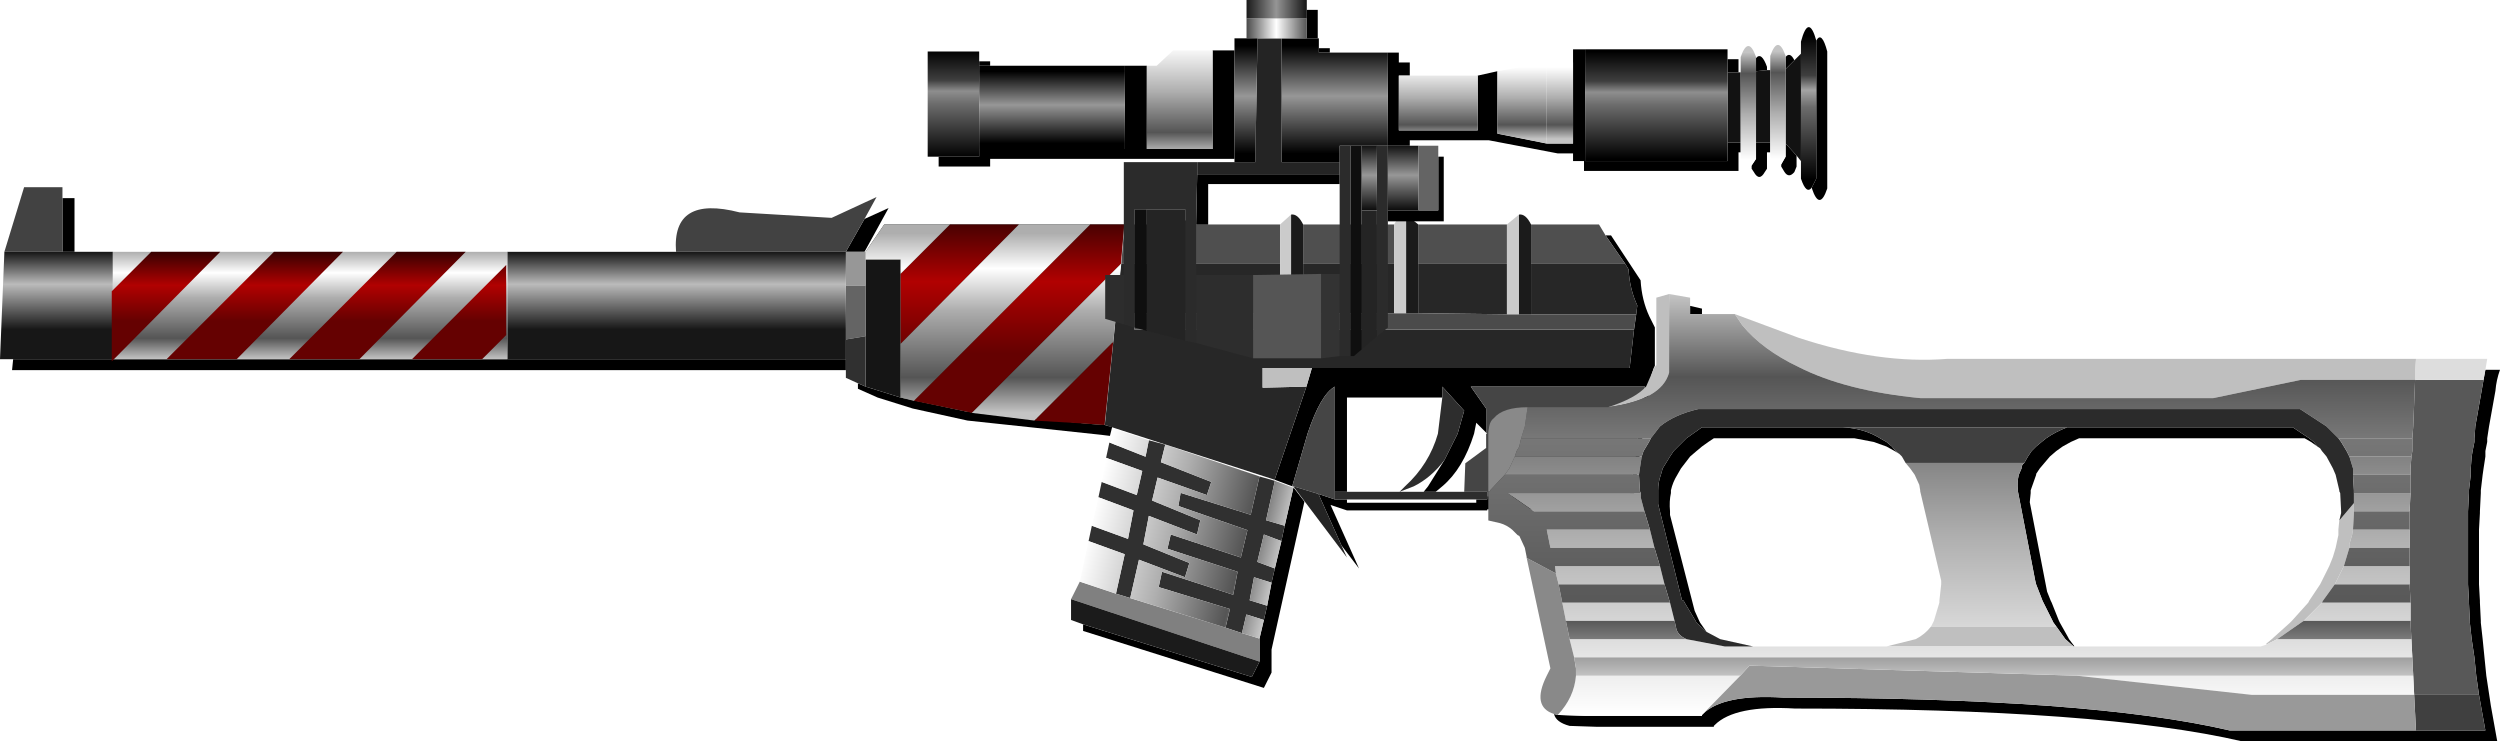 <?xml version="1.0" encoding="UTF-8" standalone="no"?>
<svg xmlns:xlink="http://www.w3.org/1999/xlink" height="40.6px" width="136.9px" xmlns="http://www.w3.org/2000/svg">
  <g transform="matrix(1.0, 0.0, 0.0, 1.0, 3.0, -7.0)">
    <use height="11.85" transform="matrix(1.2, 0.0, 0.0, 1.2, 55.65, 30.45)" width="10.65" xlink:href="#shape0"/>
    <use height="16.15" transform="matrix(1.2, 0.0, 0.0, 1.2, 57.5, 18.75)" width="25.1" xlink:href="#shape1"/>
    <use height="11.35" transform="matrix(1.2, 0.0, 0.0, 1.2, -3.0, 17.25)" width="51.3" xlink:href="#shape2"/>
    <use height="16.35" transform="matrix(1.2, 0.0, 0.0, 1.2, 47.8, 7.0)" width="41.05" xlink:href="#shape3"/>
    <use height="24.5" transform="matrix(1.0, 0.0, 0.0, 1.0, 78.5, 23.1)" width="55.4" xlink:href="#shape4"/>
  </g>
  <defs>
    <g id="shape0" transform="matrix(1.0, 0.0, 0.0, 1.0, 0.0, 0.0)">
      <path d="M10.15 2.7 L10.65 3.35 9.15 10.1 9.15 11.15 8.8 11.85 0.55 9.25 0.55 8.95 8.25 11.35 8.6 10.65 8.6 9.6 8.8 8.75 8.95 8.1 9.15 7.05 9.3 6.4 9.6 5.15 9.75 4.45 10.15 2.7" fill="#000000" fill-rule="evenodd" stroke="none"/>
      <path d="M0.8 5.15 L0.95 4.45 2.6 5.05 2.85 3.75 1.25 3.15 1.4 2.45 3.0 3.05 3.25 1.95 1.6 1.35 1.75 0.65 3.4 1.3 3.55 0.55 4.3 0.75 4.1 1.55 6.4 2.45 6.2 3.05 3.95 2.25 3.7 3.3 5.9 4.2 5.75 4.85 3.55 4.0 3.3 5.3 5.4 6.15 5.2 6.8 3.1 6.0 2.7 7.75 2.05 7.55 2.45 5.75 0.8 5.15 M8.6 2.2 L9.3 2.4 8.9 4.2 9.75 4.45 9.6 5.15 8.8 4.85 8.5 6.1 9.3 6.4 9.15 7.05 8.35 6.8 8.15 7.85 8.95 8.1 8.8 8.75 8.0 8.5 7.8 9.35 7.05 9.1 7.25 8.25 4.0 7.25 4.15 6.55 7.4 7.6 7.6 6.55 4.4 5.5 4.55 4.85 7.75 5.9 8.05 4.65 4.9 3.55 5.0 2.95 8.2 3.95 8.6 2.2" fill="#303030" fill-rule="evenodd" stroke="none"/>
      <path d="M0.0 7.8 L0.4 7.0 2.05 7.55 2.7 7.75 7.05 9.1 7.8 9.35 8.6 9.6 8.6 10.65 0.0 7.8" fill="#808080" fill-rule="evenodd" stroke="none"/>
      <path d="M0.55 8.95 L0.0 8.75 0.0 7.8 8.6 10.65 8.25 11.35 0.55 8.95" fill="#1b1b1b" fill-rule="evenodd" stroke="none"/>
      <path d="M0.4 7.0 L0.8 5.15 2.45 5.75 2.05 7.55 0.4 7.0 M0.95 4.45 L1.25 3.15 2.85 3.75 2.6 5.05 0.95 4.45 M1.4 2.45 L1.6 1.35 3.25 1.95 3.0 3.05 1.4 2.45 M1.75 0.65 L1.9 0.0 3.55 0.55 3.4 1.3 1.75 0.65 M4.3 0.75 L8.6 2.2 8.2 3.95 5.0 2.95 4.9 3.55 8.05 4.65 7.75 5.9 4.55 4.85 4.4 5.5 7.6 6.55 7.4 7.6 4.15 6.55 4.0 7.25 7.25 8.25 7.05 9.1 2.7 7.75 3.1 6.0 5.2 6.8 5.4 6.15 3.3 5.3 3.55 4.0 5.75 4.85 5.9 4.2 3.7 3.3 3.95 2.25 6.2 3.05 6.4 2.45 4.1 1.55 4.3 0.75 M9.3 2.4 L10.1 2.7 10.15 2.7 9.75 4.45 8.9 4.2 9.3 2.4 M9.6 5.15 L9.3 6.4 8.5 6.1 8.8 4.85 9.6 5.15 M9.15 7.05 L8.95 8.1 8.15 7.85 8.35 6.8 9.15 7.05 M8.8 8.75 L8.6 9.6 7.8 9.35 8.0 8.5 8.8 8.75" fill="url(#gradient0)" fill-rule="evenodd" stroke="none"/>
    </g>
    <linearGradient gradientTransform="matrix(-0.005, -0.002, 0.001, -0.004, 5.25, 4.8)" gradientUnits="userSpaceOnUse" id="gradient0" spreadMethod="pad" x1="-819.2" x2="819.2">
      <stop offset="0.0" stop-color="#c4c4c4"/>
      <stop offset="0.196" stop-color="#555555"/>
      <stop offset="0.573" stop-color="#aeaeae"/>
      <stop offset="1.0" stop-color="#ffffff"/>
    </linearGradient>
    <g id="shape1" transform="matrix(1.0, 0.0, 0.0, 1.0, 0.0, 0.0)">
      <path d="M24.25 4.55 L24.3 4.15 Q23.95 3.4 23.9 2.5 L23.75 2.25 22.85 0.95 23.1 0.95 24.45 3.0 Q24.5 3.9 24.85 4.65 L25.1 5.15 25.1 6.9 25.05 7.0 24.95 7.3 24.05 13.45 17.45 13.45 17.45 13.5 11.05 13.5 10.3 13.25 11.6 16.15 10.8 15.1 9.75 12.75 10.5 13.0 11.05 13.0 11.05 13.15 16.95 13.15 16.95 13.0 17.45 13.0 17.45 12.85 23.95 12.85 24.65 7.85 16.7 7.85 17.4 8.85 17.4 9.95 16.95 9.5 16.85 10.0 Q16.35 11.6 15.4 12.4 L15.1 12.65 14.55 12.65 14.75 12.4 15.5 11.2 16.1 10.0 16.4 8.95 15.4 7.85 15.4 8.35 11.05 8.35 11.05 12.65 10.5 12.65 10.5 7.85 Q9.85 8.2 9.25 10.0 L8.55 12.4 7.75 12.1 9.2 7.85 9.45 7.0 23.95 7.0 24.15 5.25 24.25 4.55 M17.45 10.0 L17.45 9.95 17.45 10.0" fill="#000000" fill-rule="evenodd" stroke="none"/>
      <path d="M22.85 0.95 L23.75 2.25 19.45 2.25 19.45 0.45 22.55 0.45 22.85 0.95 M18.35 0.45 L18.35 2.25 14.3 2.25 14.3 0.45 18.35 0.45 M13.2 0.45 L13.2 2.25 9.05 2.25 9.05 0.45 13.2 0.45 M8.0 0.45 L8.0 2.25 3.9 2.25 3.9 0.45 8.0 0.45 M2.85 0.45 L2.85 2.25 0.75 2.25 0.9 0.45 2.85 0.45" fill="#4f4f4f" fill-rule="evenodd" stroke="none"/>
      <path d="M23.75 2.25 L23.9 2.5 Q23.95 3.4 24.3 4.15 L24.25 4.55 19.45 4.55 19.45 2.25 23.75 2.25 M24.15 5.25 L23.95 7.0 9.45 7.0 7.2 7.0 7.2 7.9 9.2 7.85 7.75 12.1 0.0 9.6 0.75 2.25 2.85 2.25 2.85 4.5 1.35 4.5 1.35 5.25 24.15 5.25 M18.35 4.55 L14.3 4.5 14.3 2.25 18.35 2.25 18.35 4.55 M13.2 4.5 L9.05 4.5 9.05 2.25 13.2 2.25 13.2 4.5 M8.0 4.5 L3.9 4.5 3.9 2.25 8.0 2.25 8.0 4.5" fill="#272727" fill-rule="evenodd" stroke="none"/>
      <path d="M24.25 4.55 L24.15 5.25 1.35 5.25 1.35 4.5 2.85 4.5 3.35 4.5 3.9 4.5 8.0 4.5 8.5 4.5 9.05 4.5 13.2 4.5 13.75 4.5 14.3 4.5 18.35 4.55 18.9 4.55 19.45 4.55 24.25 4.55" fill="#4b4b4b" fill-rule="evenodd" stroke="none"/>
      <path d="M8.55 12.4 L9.25 10.0 Q9.85 8.2 10.5 7.85 L10.5 12.65 10.5 13.0 9.75 12.75 8.6 12.4 8.55 12.4 M17.4 9.95 L17.4 8.85 16.7 7.85 24.65 7.85 23.95 12.85 17.45 12.85 17.45 12.65 16.4 12.65 16.45 11.35 17.4 10.65 17.4 10.0 17.45 10.0 17.4 9.95 M17.45 10.0 L17.45 9.95 17.45 10.0" fill="#454545" fill-rule="evenodd" stroke="none"/>
      <path d="M18.9 4.55 L18.35 4.55 18.35 2.25 18.35 0.45 18.9 0.0 18.9 4.55 M13.75 4.5 L13.2 4.5 13.2 2.25 13.2 0.45 Q13.45 0.0 13.75 0.0 L13.75 4.5 M8.5 4.5 L8.0 4.5 8.0 2.25 8.0 0.45 8.5 0.0 8.5 4.5 M3.35 4.5 L2.85 4.5 2.85 2.25 2.85 0.45 Q3.05 0.0 3.35 0.0 L3.35 4.5" fill="#cbcbcb" fill-rule="evenodd" stroke="none"/>
      <path d="M19.45 2.25 L19.45 4.55 18.9 4.55 18.9 0.0 Q19.2 -0.05 19.45 0.45 L19.45 2.25 M14.3 4.5 L13.75 4.5 13.75 0.0 14.3 0.45 14.3 2.25 14.3 4.5 M9.05 4.5 L8.5 4.5 8.5 0.0 Q8.8 -0.05 9.05 0.45 L9.05 2.25 9.05 4.5 M3.9 4.5 L3.35 4.5 3.35 0.0 3.9 0.45 3.9 2.25 3.9 4.5" fill="#1b1b1b" fill-rule="evenodd" stroke="none"/>
      <path d="M10.5 12.65 L11.05 12.65 13.45 12.65 14.55 12.65 15.1 12.65 16.4 12.65 17.45 12.65 17.45 12.85 17.45 13.0 16.95 13.0 11.05 13.0 10.5 13.0 10.5 12.65 M15.4 8.35 L15.4 7.85 16.4 8.95 16.1 10.0 15.5 11.2 Q14.9 12.0 14.1 12.4 L13.45 12.65 13.7 12.4 Q14.8 11.4 15.2 10.0 L15.4 8.35" fill="#2d2d2d" fill-rule="evenodd" stroke="none"/>
      <path d="M9.45 7.0 L9.2 7.85 7.2 7.9 7.2 7.0 9.45 7.0" fill="#bfbfbf" fill-rule="evenodd" stroke="none"/>
      <path d="M9.75 12.75 L10.8 15.1 11.05 15.65 8.6 12.4 9.75 12.75" fill="#242424" fill-rule="evenodd" stroke="none"/>
    </g>
    <g id="shape2" transform="matrix(1.0, 0.0, 0.0, 1.0, 0.0, 0.0)">
      <path d="M50.4 10.85 L50.75 10.95 50.65 11.35 50.25 11.3 44.15 10.65 41.65 10.1 40.05 9.6 39.15 9.2 39.15 8.95 39.5 9.1 41.1 9.6 44.15 10.25 49.7 10.8 50.4 10.85 M38.6 8.35 L0.55 8.35 0.6 7.85 5.15 7.85 23.15 7.85 38.6 7.85 38.6 8.35 M2.85 0.5 L3.4 0.5 3.4 2.95 2.85 2.95 2.85 0.5 M39.45 1.45 L40.55 0.95 39.45 2.95 38.6 2.95 39.45 1.45" fill="#000000" fill-rule="evenodd" stroke="none"/>
      <path d="M39.5 2.95 L40.35 1.7 51.3 1.7 50.4 10.85 49.7 10.8 44.15 10.25 41.1 9.6 41.1 3.3 39.5 3.3 39.5 2.95" fill="url(#gradient1)" fill-rule="evenodd" stroke="none"/>
      <path d="M41.1 9.6 L39.5 9.1 39.5 6.8 39.5 4.5 39.5 3.3 41.1 3.3 41.1 9.6" fill="#151515" fill-rule="evenodd" stroke="none"/>
      <path d="M0.2 2.95 L1.1 0.0 2.85 0.0 2.85 0.5 2.85 2.95 0.2 2.95 M30.85 2.95 Q30.65 0.35 33.75 1.15 L37.95 1.4 40.0 0.45 39.45 1.45 38.6 2.95 30.85 2.95" fill="#424242" fill-rule="evenodd" stroke="none"/>
      <path d="M39.45 2.95 L39.5 2.95 39.5 3.3 39.5 4.5 38.6 4.5 38.6 2.95 39.45 2.95" fill="#979797" fill-rule="evenodd" stroke="none"/>
      <path d="M38.6 4.5 L39.5 4.5 39.5 6.8 38.6 6.95 38.6 4.5" fill="#646464" fill-rule="evenodd" stroke="none"/>
      <path d="M39.15 8.95 L38.6 8.7 38.6 8.35 38.6 7.85 38.6 6.95 39.5 6.8 39.5 9.1 39.15 8.95" fill="#303030" fill-rule="evenodd" stroke="none"/>
      <path d="M23.15 2.95 L30.85 2.95 38.6 2.95 38.6 4.5 38.6 6.95 38.6 7.85 23.15 7.85 23.15 2.95" fill="url(#gradient2)" fill-rule="evenodd" stroke="none"/>
      <path d="M0.6 7.85 L0.0 7.85 0.2 2.95 2.85 2.95 3.4 2.95 5.15 2.95 5.15 7.85 0.6 7.85" fill="url(#gradient3)" fill-rule="evenodd" stroke="none"/>
      <path d="M5.15 2.95 L23.15 2.95 23.15 7.85 5.15 7.85 5.15 2.95" fill="url(#gradient4)" fill-rule="evenodd" stroke="none"/>
      <path d="M49.75 1.7 L51.3 1.7 51.15 3.5 44.35 10.3 44.15 10.25 41.7 9.75 49.75 1.7 M50.8 7.05 L50.4 10.85 49.7 10.8 47.2 10.65 50.8 7.05 M46.5 1.7 L41.1 7.15 41.1 3.95 43.35 1.7 46.5 1.7" fill="url(#gradient5)" fill-rule="evenodd" stroke="none"/>
      <path d="M10.8 7.85 L11.3 7.35 10.7 7.95 10.8 7.85" fill="url(#gradient6)" fill-rule="evenodd" stroke="none"/>
      <path d="M16.4 7.85 L13.2 7.85 18.1 2.95 21.25 2.95 16.4 7.85 M23.1 3.55 L23.1 6.75 22.0 7.85 18.8 7.85 23.1 3.55 M10.8 7.85 L7.6 7.85 12.5 2.95 15.65 2.95 10.8 7.85 M10.05 2.95 L5.1 7.95 5.1 4.75 6.9 2.95 10.05 2.95" fill="url(#gradient7)" fill-rule="evenodd" stroke="none"/>
      <path d="M49.75 1.7 L41.7 9.75 41.1 9.6 41.1 7.15 46.5 1.7 49.75 1.7 M44.35 10.3 L51.15 3.5 50.8 7.05 47.2 10.65 44.35 10.3 M41.1 3.95 L41.1 3.3 39.5 3.3 39.5 2.95 40.35 1.7 43.35 1.7 41.1 3.95" fill="url(#gradient8)" fill-rule="evenodd" stroke="none"/>
    </g>
    <linearGradient gradientTransform="matrix(0.0, 0.006, -0.007, 0.0, 45.4, 6.25)" gradientUnits="userSpaceOnUse" id="gradient1" spreadMethod="pad" x1="-819.2" x2="819.2">
      <stop offset="0.0" stop-color="#131717"/>
      <stop offset="0.302" stop-color="#53513e"/>
      <stop offset="0.62" stop-color="#323629"/>
    </linearGradient>
    <linearGradient gradientTransform="matrix(0.0, 0.003, -0.009, 0.0, 30.9, 5.4)" gradientUnits="userSpaceOnUse" id="gradient2" spreadMethod="pad" x1="-819.2" x2="819.2">
      <stop offset="0.0" stop-color="#151515"/>
      <stop offset="0.302" stop-color="#bbbbbb"/>
      <stop offset="0.722" stop-color="#171717"/>
    </linearGradient>
    <linearGradient gradientTransform="matrix(0.0, 0.003, -0.003, 0.0, 2.6, 5.4)" gradientUnits="userSpaceOnUse" id="gradient3" spreadMethod="pad" x1="-819.2" x2="819.2">
      <stop offset="0.0" stop-color="#151515"/>
      <stop offset="0.302" stop-color="#bbbbbb"/>
      <stop offset="0.722" stop-color="#171717"/>
    </linearGradient>
    <linearGradient gradientTransform="matrix(0.0, -0.003, 0.011, 0.0, 14.15, 5.4)" gradientUnits="userSpaceOnUse" id="gradient4" spreadMethod="pad" x1="-819.2" x2="819.2">
      <stop offset="0.0" stop-color="#c4c4c4"/>
      <stop offset="0.196" stop-color="#555555"/>
      <stop offset="0.573" stop-color="#aeaeae"/>
      <stop offset="0.804" stop-color="#ffffff"/>
      <stop offset="1.0" stop-color="#aeaeae"/>
    </linearGradient>
    <linearGradient gradientTransform="matrix(0.0, 0.006, -0.007, 0.0, 45.4, 6.25)" gradientUnits="userSpaceOnUse" id="gradient5" spreadMethod="pad" x1="-819.2" x2="819.2">
      <stop offset="0.0" stop-color="#3a0101"/>
      <stop offset="0.302" stop-color="#b10101"/>
      <stop offset="0.635" stop-color="#650101"/>
    </linearGradient>
    <linearGradient gradientTransform="matrix(0.0, 0.006, -0.007, 0.0, 15.0, 7.05)" gradientUnits="userSpaceOnUse" id="gradient6" spreadMethod="pad" x1="-819.2" x2="819.2">
      <stop offset="0.0" stop-color="#3a0101"/>
      <stop offset="0.302" stop-color="#b10101"/>
      <stop offset="0.635" stop-color="#650101"/>
    </linearGradient>
    <linearGradient gradientTransform="matrix(0.0, 0.003, -0.011, 0.0, 14.1, 5.45)" gradientUnits="userSpaceOnUse" id="gradient7" spreadMethod="pad" x1="-819.2" x2="819.2">
      <stop offset="0.0" stop-color="#3a0101"/>
      <stop offset="0.302" stop-color="#b10101"/>
      <stop offset="0.635" stop-color="#650101"/>
    </linearGradient>
    <linearGradient gradientTransform="matrix(0.0, -0.005, 0.007, 0.0, 45.3, 6.2)" gradientUnits="userSpaceOnUse" id="gradient8" spreadMethod="pad" x1="-819.2" x2="819.2">
      <stop offset="0.0" stop-color="#c4c4c4"/>
      <stop offset="0.196" stop-color="#555555"/>
      <stop offset="0.573" stop-color="#aeaeae"/>
      <stop offset="0.804" stop-color="#ffffff"/>
      <stop offset="1.0" stop-color="#aeaeae"/>
    </linearGradient>
    <g id="shape3" transform="matrix(1.0, 0.0, 0.0, 1.0, 0.0, 0.0)">
      <path d="M14.55 0.85 L14.55 0.0 17.3 0.0 17.3 0.45 17.3 0.85 14.55 0.85" fill="url(#gradient9)" fill-rule="evenodd" stroke="none"/>
      <path d="M17.3 0.45 L17.8 0.45 17.8 1.75 17.3 1.75 17.3 0.85 17.3 0.45 M17.85 2.2 L18.35 2.2 18.35 2.4 17.85 2.4 17.85 2.2 M21.0 2.4 L21.5 2.4 21.5 2.85 22.0 2.85 22.0 3.45 21.5 3.45 21.5 5.95 25.1 5.95 25.1 3.45 26.0 3.25 26.0 6.1 28.25 6.55 29.45 6.55 29.45 2.85 29.45 2.25 30.0 2.25 30.0 7.35 36.5 7.35 36.5 6.5 37.1 6.5 37.1 6.95 37.0 6.95 37.0 7.8 29.95 7.8 29.95 7.35 29.45 7.35 29.45 7.0 28.75 7.0 25.6 6.4 22.0 6.4 22.0 6.65 21.0 6.65 21.0 2.4 M36.5 2.7 L37.0 2.7 37.0 3.3 36.5 3.3 36.5 2.7 M37.8 2.65 Q38.05 2.35 38.3 3.05 L38.3 3.2 37.8 3.25 37.8 2.65 M39.15 2.6 Q39.35 2.35 39.55 2.75 L39.15 3.15 39.15 2.6 M40.55 1.85 Q40.8 1.4 41.05 2.35 L41.05 8.6 Q40.7 9.65 40.35 8.6 L40.35 8.55 40.55 8.15 40.55 1.9 40.55 1.85 M39.65 7.1 L39.65 7.6 39.55 7.85 Q39.3 8.15 39.1 7.85 L38.95 7.6 38.95 7.5 39.15 7.15 39.15 6.55 39.65 7.1 M38.45 6.95 L38.3 6.95 38.3 7.7 38.2 7.85 Q37.95 8.3 37.7 7.85 L37.6 7.7 37.6 7.55 37.8 7.25 37.8 6.5 38.45 6.5 38.45 6.95 M23.3 7.15 L23.55 7.15 23.55 10.1 21.0 10.1 21.0 9.6 22.4 9.6 23.3 9.6 23.3 7.15 M14.0 7.25 L9.5 7.25 9.5 6.8 9.5 7.25 2.85 7.25 2.85 7.6 0.5 7.6 0.5 7.15 2.35 7.15 2.35 6.8 9.0 6.8 9.0 3.0 10.0 3.0 10.0 6.8 13.0 6.8 13.0 2.3 14.0 2.3 14.0 7.25 M2.35 2.8 L2.85 2.8 2.85 3.0 2.35 3.0 2.35 2.8 M12.25 10.25 L12.3 7.95 18.8 7.95 18.8 8.4 12.8 8.4 12.8 10.25 12.25 10.25" fill="#000000" fill-rule="evenodd" stroke="none"/>
      <path d="M39.85 2.45 L39.85 1.9 Q40.2 0.6 40.55 1.85 L40.55 1.9 40.55 8.15 40.35 8.55 Q40.1 8.9 39.85 8.15 L39.85 7.35 39.85 2.45" fill="url(#gradient10)" fill-rule="evenodd" stroke="none"/>
      <path d="M37.0 3.3 L37.1 3.3 37.1 6.5 36.5 6.5 36.5 3.3 37.0 3.3 M38.3 3.2 L38.45 3.2 38.45 6.5 37.8 6.5 37.8 3.25 38.3 3.2 M39.55 2.75 L39.85 2.45 39.85 7.35 39.65 7.1 39.15 6.55 39.15 3.15 39.55 2.75" fill="#121212" fill-rule="evenodd" stroke="none"/>
      <path d="M30.0 2.25 L36.5 2.25 36.5 2.7 36.5 3.3 36.5 6.5 36.5 7.35 30.0 7.35 30.0 2.25" fill="url(#gradient11)" fill-rule="evenodd" stroke="none"/>
      <path d="M17.8 1.75 L17.85 1.75 17.85 2.2 17.85 2.4 18.35 2.4 21.0 2.4 21.0 6.65 20.5 6.65 19.8 6.65 19.3 6.65 18.8 6.65 18.8 7.4 16.15 7.4 16.15 1.75 17.3 1.75 17.8 1.75" fill="url(#gradient12)" fill-rule="evenodd" stroke="none"/>
      <path d="M21.0 10.1 L21.0 14.95 20.5 15.35 20.5 9.6 20.5 6.65 21.0 6.65 21.0 9.6 21.0 10.1 M19.3 16.25 L18.8 16.25 18.8 12.5 18.8 8.4 18.8 7.95 18.8 7.4 18.8 6.65 19.3 6.65 19.3 16.25 M12.25 15.65 L11.75 15.55 11.75 9.55 10.0 9.55 9.45 9.55 9.45 14.95 8.95 14.8 8.95 12.55 8.95 7.4 12.3 7.4 12.3 7.95 12.25 10.25 12.25 12.55 12.25 15.65" fill="#2b2b2b" fill-rule="evenodd" stroke="none"/>
      <path d="M22.0 6.65 L22.4 6.65 22.4 9.6 21.0 9.6 21.0 6.65 22.0 6.65" fill="url(#gradient13)" fill-rule="evenodd" stroke="none"/>
      <path d="M22.4 6.65 L23.3 6.65 23.3 7.15 23.3 9.6 22.4 9.6 22.4 6.65" fill="#646464" fill-rule="evenodd" stroke="none"/>
      <path d="M20.5 6.65 L20.5 9.6 19.8 9.6 19.8 6.65 20.5 6.65" fill="url(#gradient14)" fill-rule="evenodd" stroke="none"/>
      <path d="M20.5 15.35 L19.8 15.95 19.8 9.6 20.5 9.6 20.5 15.35 M11.75 15.55 L10.0 15.1 10.0 9.55 11.75 9.55 11.75 15.55 M12.3 7.4 L14.0 7.4 14.95 7.4 15.05 1.75 16.15 1.75 16.15 7.4 18.8 7.4 18.8 7.95 12.3 7.95 12.3 7.4" fill="#242424" fill-rule="evenodd" stroke="none"/>
      <path d="M14.55 1.75 L14.55 0.85 17.3 0.85 17.3 1.75 16.15 1.75 15.05 1.75 14.55 1.75" fill="url(#gradient15)" fill-rule="evenodd" stroke="none"/>
      <path d="M14.0 7.4 L14.0 7.25 14.0 2.3 14.0 1.75 14.55 1.75 15.05 1.75 14.95 7.4 14.0 7.4" fill="url(#gradient16)" fill-rule="evenodd" stroke="none"/>
      <path d="M19.8 15.95 L19.45 16.25 19.3 16.25 19.3 6.65 19.8 6.65 19.8 9.6 19.8 15.95 M10.0 15.1 L9.45 14.95 9.45 9.55 10.0 9.55 10.0 15.1" fill="#0f0f0f" fill-rule="evenodd" stroke="none"/>
      <path d="M0.5 7.15 L0.0 7.15 0.0 2.35 2.35 2.35 2.35 2.8 2.35 3.0 2.35 6.8 2.35 7.15 0.5 7.15" fill="url(#gradient17)" fill-rule="evenodd" stroke="none"/>
      <path d="M2.85 3.0 L9.0 3.0 9.0 6.8 2.35 6.8 2.35 3.0 2.85 3.0" fill="url(#gradient18)" fill-rule="evenodd" stroke="none"/>
      <path d="M14.85 16.35 L12.25 15.65 12.25 12.55 14.85 12.55 14.85 16.35 M8.95 14.8 L8.1 14.55 8.1 12.55 8.95 12.55 8.95 14.8" fill="#2d2d2d" fill-rule="evenodd" stroke="none"/>
      <path d="M18.8 16.25 L17.95 16.35 17.95 12.5 18.8 12.5 18.8 16.25" fill="#333333" fill-rule="evenodd" stroke="none"/>
      <path d="M17.95 16.35 L14.85 16.35 14.85 12.55 17.95 12.5 17.95 16.35" fill="#555555" fill-rule="evenodd" stroke="none"/>
      <path d="M22.0 3.45 L25.1 3.45 25.1 5.95 21.5 5.95 21.5 3.45 22.0 3.45" fill="url(#gradient19)" fill-rule="evenodd" stroke="none"/>
      <path d="M10.0 3.0 L10.45 3.0 11.2 2.3 13.0 2.3 13.0 6.8 10.0 6.8 10.0 3.0" fill="url(#gradient20)" fill-rule="evenodd" stroke="none"/>
      <path d="M37.1 3.3 L37.1 2.6 Q37.45 1.6 37.8 2.6 L37.8 2.65 37.8 3.25 37.8 6.5 37.8 7.25 37.6 7.55 Q37.35 7.8 37.1 7.25 L37.1 6.95 37.1 6.5 37.1 3.3" fill="url(#gradient21)" fill-rule="evenodd" stroke="none"/>
      <path d="M38.45 3.2 L38.45 2.55 Q38.8 1.55 39.15 2.55 L39.15 2.6 39.15 3.15 39.15 6.55 39.15 7.15 38.95 7.5 Q38.7 7.7 38.45 7.15 L38.45 6.95 38.45 6.5 38.45 3.2" fill="url(#gradient22)" fill-rule="evenodd" stroke="none"/>
      <path d="M28.25 2.85 L29.45 2.85 29.45 6.55 28.25 6.55 28.25 2.85" fill="url(#gradient23)" fill-rule="evenodd" stroke="none"/>
      <path d="M26.0 3.25 L28.25 2.85 28.25 6.55 26.0 6.1 26.0 3.25" fill="url(#gradient24)" fill-rule="evenodd" stroke="none"/>
    </g>
    <linearGradient gradientTransform="matrix(0.002, 0.0, 0.0, 5.0E-4, 15.9, 0.35)" gradientUnits="userSpaceOnUse" id="gradient9" spreadMethod="pad" x1="-819.2" x2="819.2">
      <stop offset="0.0" stop-color="#000000"/>
      <stop offset="0.502" stop-color="#959595"/>
      <stop offset="1.0" stop-color="#000000"/>
    </linearGradient>
    <linearGradient gradientTransform="matrix(0.0, 0.004, -4.0E-4, 0.0, 40.2, 4.9)" gradientUnits="userSpaceOnUse" id="gradient10" spreadMethod="pad" x1="-819.2" x2="819.2">
      <stop offset="0.0" stop-color="#000000"/>
      <stop offset="0.278" stop-color="#3f3f3f"/>
      <stop offset="0.38" stop-color="#a4a4a4"/>
      <stop offset="0.498" stop-color="#6c6c6c"/>
      <stop offset="1.0" stop-color="#000000"/>
    </linearGradient>
    <linearGradient gradientTransform="matrix(0.0, 0.003, -0.004, 0.0, 33.0, 4.8)" gradientUnits="userSpaceOnUse" id="gradient11" spreadMethod="pad" x1="-819.2" x2="819.2">
      <stop offset="0.0" stop-color="#000000"/>
      <stop offset="0.278" stop-color="#3f3f3f"/>
      <stop offset="0.38" stop-color="#8e8e8e"/>
      <stop offset="0.498" stop-color="#6c6c6c"/>
      <stop offset="1.0" stop-color="#000000"/>
    </linearGradient>
    <linearGradient gradientTransform="matrix(0.0, 0.003, -0.003, 0.0, 18.85, 4.55)" gradientUnits="userSpaceOnUse" id="gradient12" spreadMethod="pad" x1="-819.2" x2="819.2">
      <stop offset="0.0" stop-color="#000000"/>
      <stop offset="0.467" stop-color="#979797"/>
      <stop offset="1.0" stop-color="#000000"/>
    </linearGradient>
    <linearGradient gradientTransform="matrix(0.0, 0.002, -9.0E-4, 0.0, 21.7, 8.1)" gradientUnits="userSpaceOnUse" id="gradient13" spreadMethod="pad" x1="-819.2" x2="819.2">
      <stop offset="0.0" stop-color="#000000"/>
      <stop offset="0.467" stop-color="#979797"/>
      <stop offset="1.0" stop-color="#000000"/>
    </linearGradient>
    <linearGradient gradientTransform="matrix(0.0, 0.002, -4.0E-4, 0.0, 20.15, 8.1)" gradientUnits="userSpaceOnUse" id="gradient14" spreadMethod="pad" x1="-819.2" x2="819.2">
      <stop offset="0.0" stop-color="#000000"/>
      <stop offset="0.467" stop-color="#979797"/>
      <stop offset="1.0" stop-color="#000000"/>
    </linearGradient>
    <linearGradient gradientTransform="matrix(0.002, 0.0, 0.0, 5.0E-4, 15.9, 1.25)" gradientUnits="userSpaceOnUse" id="gradient15" spreadMethod="pad" x1="-819.2" x2="819.2">
      <stop offset="0.0" stop-color="#242424"/>
      <stop offset="0.502" stop-color="#ffffff"/>
      <stop offset="1.0" stop-color="#393939"/>
    </linearGradient>
    <linearGradient gradientTransform="matrix(0.0, 0.003, -6.0E-4, 0.0, 14.55, 4.55)" gradientUnits="userSpaceOnUse" id="gradient16" spreadMethod="pad" x1="-819.2" x2="819.2">
      <stop offset="0.0" stop-color="#000000"/>
      <stop offset="0.467" stop-color="#979797"/>
      <stop offset="1.0" stop-color="#000000"/>
    </linearGradient>
    <linearGradient gradientTransform="matrix(0.0, 0.003, -0.001, 0.0, 1.2, 4.75)" gradientUnits="userSpaceOnUse" id="gradient17" spreadMethod="pad" x1="-819.2" x2="819.2">
      <stop offset="0.0" stop-color="#000000"/>
      <stop offset="0.278" stop-color="#3f3f3f"/>
      <stop offset="0.38" stop-color="#8e8e8e"/>
      <stop offset="0.498" stop-color="#6c6c6c"/>
      <stop offset="1.0" stop-color="#000000"/>
    </linearGradient>
    <linearGradient gradientTransform="matrix(0.0, 0.002, -0.004, 0.0, 5.7, 4.9)" gradientUnits="userSpaceOnUse" id="gradient18" spreadMethod="pad" x1="-819.2" x2="819.2">
      <stop offset="0.0" stop-color="#000000"/>
      <stop offset="0.467" stop-color="#979797"/>
      <stop offset="1.0" stop-color="#000000"/>
    </linearGradient>
    <linearGradient gradientTransform="matrix(0.0, -0.002, 0.002, 0.0, 23.3, 4.7)" gradientUnits="userSpaceOnUse" id="gradient19" spreadMethod="pad" x1="-819.2" x2="819.2">
      <stop offset="0.0" stop-color="#c4c4c4"/>
      <stop offset="0.196" stop-color="#555555"/>
      <stop offset="0.573" stop-color="#aeaeae"/>
      <stop offset="1.0" stop-color="#ffffff"/>
    </linearGradient>
    <linearGradient gradientTransform="matrix(0.0, -0.003, 0.003, 0.0, 11.5, 4.55)" gradientUnits="userSpaceOnUse" id="gradient20" spreadMethod="pad" x1="-819.2" x2="819.2">
      <stop offset="0.0" stop-color="#c4c4c4"/>
      <stop offset="0.196" stop-color="#555555"/>
      <stop offset="0.573" stop-color="#aeaeae"/>
      <stop offset="1.0" stop-color="#ffffff"/>
    </linearGradient>
    <linearGradient gradientTransform="matrix(0.0, 0.003, -4.0E-4, 0.0, 37.45, 4.85)" gradientUnits="userSpaceOnUse" id="gradient21" spreadMethod="pad" x1="-819.2" x2="819.2">
      <stop offset="0.0" stop-color="#c4c4c4"/>
      <stop offset="0.196" stop-color="#555555"/>
      <stop offset="0.573" stop-color="#aeaeae"/>
      <stop offset="1.0" stop-color="#ffffff"/>
    </linearGradient>
    <linearGradient gradientTransform="matrix(0.0, 0.003, -4.0E-4, 0.0, 38.8, 4.8)" gradientUnits="userSpaceOnUse" id="gradient22" spreadMethod="pad" x1="-819.2" x2="819.2">
      <stop offset="0.0" stop-color="#c4c4c4"/>
      <stop offset="0.196" stop-color="#555555"/>
      <stop offset="0.573" stop-color="#aeaeae"/>
      <stop offset="1.0" stop-color="#ffffff"/>
    </linearGradient>
    <linearGradient gradientTransform="matrix(0.0, -0.002, 7.0E-4, 0.0, 28.85, 4.7)" gradientUnits="userSpaceOnUse" id="gradient23" spreadMethod="pad" x1="-819.2" x2="819.2">
      <stop offset="0.0" stop-color="#c4c4c4"/>
      <stop offset="0.196" stop-color="#555555"/>
      <stop offset="0.573" stop-color="#aeaeae"/>
      <stop offset="1.0" stop-color="#ffffff"/>
    </linearGradient>
    <linearGradient gradientTransform="matrix(0.0, -0.002, 0.001, 0.0, 27.1, 4.7)" gradientUnits="userSpaceOnUse" id="gradient24" spreadMethod="pad" x1="-819.2" x2="819.2">
      <stop offset="0.0" stop-color="#c4c4c4"/>
      <stop offset="0.196" stop-color="#555555"/>
      <stop offset="0.573" stop-color="#aeaeae"/>
      <stop offset="1.0" stop-color="#ffffff"/>
    </linearGradient>
    <g id="shape4" transform="matrix(1.0, 0.0, 0.0, 1.0, -78.5, -23.1)">
      <path d="M132.75 45.05 L132.6 44.0 132.5 43.0 132.35 42.0 132.25 41.1 132.25 41.0 132.2 40.0 132.2 39.9 132.15 39.0 132.15 38.7 132.15 38.0 132.15 37.5 132.15 37.0 132.15 36.3 132.15 36.0 132.15 35.1 132.15 35.0 132.2 34.0 132.2 33.9 132.2 33.85 132.3 33.0 132.3 32.65 132.35 32.0 132.4 31.7 132.45 31.45 132.5 31.2 132.5 31.0 132.55 30.35 133.0 27.8 133.1 27.25 133.9 27.25 Q133.7 27.8 133.65 28.4 L133.3 30.35 133.2 31.0 133.2 31.2 133.15 31.45 133.1 31.7 133.1 32.0 133.0 32.65 132.95 33.0 132.85 33.85 132.85 33.9 132.85 34.0 132.8 35.0 132.8 35.1 132.75 36.0 132.75 36.3 132.75 37.0 132.75 37.5 132.75 38.0 132.75 38.7 132.75 39.0 132.8 39.9 132.8 40.0 132.85 41.0 132.85 41.1 132.95 42.0 133.05 43.0 133.15 44.0 133.4 45.65 133.75 47.6 119.8 47.6 Q112.05 45.8 95.3 45.8 92.0 45.6 90.9 46.7 L90.85 46.75 90.85 46.8 84.45 46.8 82.95 46.75 Q82.2 46.55 82.1 46.1 L82.3 46.15 83.8 46.2 90.2 46.2 90.2 46.15 90.25 46.1 Q91.35 45.0 94.65 45.2 111.4 45.2 119.1 47.0 L129.3 47.0 133.1 47.0 132.75 45.05 M90.2 24.2 L89.55 24.2 89.55 23.75 90.2 23.9 90.2 24.2 M110.2 30.4 L122.55 30.4 123.45 31.0 123.7 31.2 123.9 31.45 123.55 31.2 123.2 31.0 110.85 31.0 110.4 31.2 109.95 31.45 109.6 31.7 109.25 32.0 108.7 32.65 108.5 32.95 108.5 33.0 108.2 33.85 108.2 33.9 108.2 34.0 108.15 34.5 109.1 39.4 109.3 39.9 109.35 40.0 109.75 41.0 109.8 41.1 110.25 41.9 110.3 42.0 110.6 42.4 110.55 42.4 110.1 42.0 109.6 41.3 109.45 41.1 109.4 41.0 108.9 40.0 108.85 39.9 108.5 39.0 108.45 38.8 107.5 33.9 107.5 33.85 Q107.45 33.4 107.55 33.0 L107.7 32.65 Q107.7 32.45 107.85 32.35 L108.05 32.0 108.25 31.7 108.5 31.45 108.8 31.2 109.05 31.0 Q109.55 30.65 110.2 30.4 M101.0 31.85 L100.75 31.7 100.3 31.45 99.6 31.2 98.55 31.0 90.85 31.0 90.55 31.2 90.2 31.45 89.9 31.7 89.55 32.0 89.05 32.65 88.85 33.0 Q88.6 33.4 88.5 33.85 L88.5 33.9 88.5 34.0 Q88.4 34.45 88.45 35.0 L88.45 35.1 88.45 35.2 89.8 40.45 90.05 41.0 90.1 41.1 90.45 41.6 89.9 41.1 89.85 41.0 89.25 40.0 89.2 39.9 89.1 39.85 87.8 34.6 87.8 34.0 87.8 33.9 87.8 33.85 Q87.8 33.4 87.95 33.0 L88.05 32.65 88.45 32.0 88.65 31.7 88.9 31.45 89.15 31.2 89.35 31.0 90.2 30.4 97.9 30.4 Q99.05 30.45 99.95 31.0 L100.3 31.2 100.6 31.45 100.8 31.7 101.0 31.85" fill="#000000" fill-rule="evenodd" stroke="none"/>
      <path d="M133.0 27.8 L132.55 30.35 132.5 31.0 132.5 31.2 132.45 31.45 132.4 31.7 132.35 32.0 132.3 32.65 132.3 33.0 132.2 33.85 132.2 33.9 132.2 34.0 132.15 35.0 132.15 35.1 132.15 36.0 132.15 36.3 132.15 37.0 132.15 37.5 132.15 38.0 132.15 38.7 132.15 39.0 132.2 39.9 132.2 40.0 132.25 41.0 132.25 41.1 132.35 42.0 132.5 43.0 132.6 44.0 132.75 45.05 129.2 45.05 129.15 44.0 129.1 43.0 129.05 42.0 129.0 41.1 129.0 41.0 129.0 40.0 129.0 39.9 128.95 39.0 128.95 38.7 128.95 38.0 128.95 37.5 128.95 37.0 128.95 36.3 128.95 36.0 128.95 35.1 128.95 35.0 129.0 34.0 129.0 33.9 129.0 33.85 129.0 33.0 129.0 32.65 129.05 32.0 129.1 31.7 129.1 31.45 129.1 31.2 129.1 31.0 129.15 30.35 129.25 27.8 133.0 27.8" fill="#585858" fill-rule="evenodd" stroke="none"/>
      <path d="M133.1 27.25 L133.0 27.8 129.25 27.8 129.25 27.25 129.3 26.65 133.2 26.65 133.1 27.25" fill="#dddddd" fill-rule="evenodd" stroke="none"/>
      <path d="M129.3 26.65 L129.25 27.25 129.25 27.8 123.0 27.8 118.2 28.8 102.15 28.8 Q98.05 28.4 95.5 27.1 93.5 26.15 92.4 24.8 L92.0 24.2 95.5 25.5 Q99.9 26.95 103.65 26.65 L129.3 26.65 M88.4 23.1 L88.4 27.2 88.4 27.4 Q88.0 28.9 85.05 29.3 86.6 28.8 87.15 28.15 L87.6 27.1 87.7 27.0 87.7 23.3 88.4 23.1 M125.1 35.5 L125.9 34.55 125.9 35.0 125.9 35.1 125.85 36.0 125.8 36.3 125.65 36.8 125.65 37.0 125.5 37.5 125.35 38.0 125.0 38.7 124.85 39.0 124.2 39.9 124.15 40.0 123.15 41.0 123.0 41.1 121.7 42.0 121.1 42.3 121.1 42.25 121.4 42.0 122.4 41.1 122.5 41.0 123.4 40.0 123.45 39.9 124.05 39.0 124.2 38.7 124.55 38.0 124.75 37.5 124.9 37.0 125.05 36.3 125.05 36.0 125.1 35.5 M100.3 42.4 L101.9 42.0 Q102.4 41.75 102.75 41.3 L109.6 41.3 110.1 42.0 110.55 42.4 100.3 42.4" fill="#bfbfbf" fill-rule="evenodd" stroke="none"/>
      <path d="M90.25 46.1 L90.2 46.15 90.2 46.2 83.8 46.2 82.3 46.15 Q83.2 45.2 83.3 44.0 L92.3 44.0 90.25 46.1 M129.25 27.8 L129.15 30.35 129.1 31.0 125.05 31.0 124.4 30.35 122.95 29.4 90.0 29.4 Q88.7 29.7 87.9 30.35 L87.4 31.0 80.3 31.0 80.5 30.35 80.65 29.3 85.05 29.3 Q88.0 28.9 88.4 27.4 L88.4 27.2 88.4 23.1 89.55 23.3 89.55 23.75 89.55 24.2 90.2 24.2 92.0 24.2 92.4 24.8 Q93.5 26.15 95.5 27.1 98.05 28.4 102.15 28.8 L118.2 28.8 123.0 27.8 129.25 27.8 M129.05 32.0 L129.0 32.65 129.0 33.0 125.85 33.0 125.85 32.9 125.85 32.65 125.65 32.0 129.05 32.0 M129.0 34.0 L128.95 35.0 125.9 35.0 125.9 34.55 125.9 34.0 129.0 34.0 M128.95 36.0 L128.95 36.3 128.95 37.0 125.65 37.0 125.65 36.8 125.8 36.3 125.85 36.0 128.95 36.0 M128.95 38.0 L128.95 38.7 128.95 39.0 124.85 39.0 125.0 38.7 125.35 38.0 128.95 38.0 M129.0 40.0 L129.0 41.0 123.15 41.0 124.15 40.0 129.0 40.0 M129.05 42.0 L129.1 43.0 83.2 43.0 82.95 42.0 89.35 42.0 91.45 42.4 93.0 42.4 100.3 42.4 110.55 42.4 110.6 42.4 120.8 42.4 121.1 42.3 121.7 42.0 129.05 42.0 M129.15 44.0 L129.2 45.05 120.3 45.05 110.7 44.0 129.15 44.0 M102.75 41.3 L102.85 41.1 102.9 41.0 103.2 40.0 103.2 39.9 103.3 39.0 103.3 38.8 102.15 33.9 102.15 33.85 102.1 33.55 101.85 33.0 101.6 32.65 101.35 32.35 107.85 32.35 Q107.7 32.45 107.7 32.65 L107.55 33.0 Q107.45 33.4 107.5 33.85 L107.5 33.9 108.45 38.8 108.5 39.0 108.85 39.9 108.9 40.0 109.4 41.0 109.45 41.1 109.6 41.3 102.75 41.3 M87.6 37.0 L81.9 37.0 81.7 36.0 87.35 36.0 87.6 37.0 M87.05 35.0 L81.0 35.0 79.55 34.0 86.85 34.0 86.85 34.25 87.05 35.0 M86.75 33.0 L79.4 33.0 79.65 32.65 79.95 32.0 86.9 32.0 86.8 32.65 86.75 33.0 M82.2 38.4 L82.15 38.0 87.9 38.0 88.15 39.0 82.35 39.0 82.2 38.4 M82.55 40.0 L88.45 40.0 88.7 41.0 82.75 41.0 82.55 40.0" fill="url(#gradient25)" fill-rule="evenodd" stroke="none"/>
      <path d="M87.4 31.0 L87.9 30.35 Q88.7 29.7 90.0 29.4 L122.95 29.4 124.4 30.35 125.05 31.0 125.2 31.2 125.35 31.45 125.5 31.7 125.65 32.0 125.85 32.65 125.85 32.9 125.85 33.0 125.9 33.85 125.9 33.9 125.9 34.0 125.9 34.55 125.1 35.5 125.2 35.1 125.2 35.0 125.15 34.0 125.1 33.9 125.1 33.85 124.9 33.0 124.75 32.65 124.4 32.0 124.15 31.7 124.05 31.55 123.9 31.45 123.7 31.2 123.45 31.0 122.55 30.4 110.2 30.4 97.9 30.4 90.2 30.4 89.35 31.0 89.15 31.2 88.9 31.45 88.65 31.7 88.45 32.0 88.05 32.65 87.95 33.0 Q87.8 33.4 87.8 33.85 L87.8 33.9 87.8 34.0 87.8 34.6 89.1 39.85 89.2 39.9 89.25 40.0 89.85 41.0 89.9 41.1 90.45 41.6 91.2 42.0 93.0 42.4 91.45 42.4 89.35 42.0 Q88.9 41.8 88.8 41.45 L88.7 41.0 88.45 40.0 88.15 39.0 87.9 38.0 87.6 37.0 87.35 36.0 87.05 35.0 86.85 34.25 86.85 34.0 86.8 33.9 86.8 33.85 86.75 33.0 86.8 32.65 86.9 32.0 87.0 31.7 87.15 31.45 87.3 31.2 87.4 31.0" fill="#2b2b2b" fill-rule="evenodd" stroke="none"/>
      <path d="M132.75 45.05 L133.1 47.0 129.3 47.0 129.2 45.05 132.75 45.05 M101.0 31.85 L100.8 31.7 100.6 31.45 100.3 31.2 99.95 31.0 Q99.05 30.45 97.9 30.4 L110.2 30.4 Q109.55 30.65 109.05 31.0 L108.8 31.2 108.5 31.45 108.25 31.7 108.05 32.0 107.85 32.35 101.35 32.35 101.15 32.0 101.0 31.85" fill="#404040" fill-rule="evenodd" stroke="none"/>
      <path d="M129.3 47.0 L119.1 47.0 Q111.4 45.2 94.65 45.2 91.35 45.0 90.25 46.1 L92.3 44.0 92.8 43.45 110.7 44.0 120.3 45.05 129.2 45.05 129.3 47.0" fill="#999999" fill-rule="evenodd" stroke="none"/>
      <path d="M82.3 46.15 L82.1 46.1 Q80.85 45.7 81.7 44.0 L81.9 43.6 80.6 37.55 82.2 38.4 82.35 39.0 82.55 40.0 82.75 41.0 82.95 42.0 83.2 43.0 83.3 43.6 83.3 44.0 Q83.2 45.2 82.3 46.15 M80.65 29.3 L80.5 30.35 80.3 31.0 80.25 31.2 80.2 31.45 80.05 31.7 79.95 32.0 79.65 32.65 79.4 33.0 78.6 33.85 78.6 33.9 78.5 33.9 78.5 30.65 78.55 30.35 Q78.6 30.05 78.8 29.9 79.3 29.3 80.65 29.3" fill="#898989" fill-rule="evenodd" stroke="none"/>
      <path d="M129.1 31.0 L129.1 31.2 129.1 31.45 129.1 31.7 129.05 32.0 125.65 32.0 125.5 31.7 125.35 31.45 125.2 31.2 125.05 31.0 129.1 31.0 M129.0 33.0 L129.0 33.85 129.0 33.9 129.0 34.0 125.9 34.0 125.9 33.9 125.9 33.85 125.85 33.0 129.0 33.0 M128.95 35.0 L128.95 35.1 128.95 36.0 125.85 36.0 125.9 35.1 125.9 35.0 128.95 35.0 M128.95 37.0 L128.95 37.5 128.95 38.0 125.35 38.0 125.5 37.5 125.65 37.0 128.95 37.0 M128.95 39.0 L129.0 39.9 129.0 40.0 124.15 40.0 124.2 39.9 124.85 39.0 128.95 39.0 M129.0 41.0 L129.0 41.1 129.05 42.0 121.7 42.0 123.0 41.1 123.15 41.0 129.0 41.0 M129.1 43.0 L129.15 44.0 110.7 44.0 92.8 43.45 92.3 44.0 83.3 44.0 83.3 43.6 83.2 43.0 129.1 43.0 M80.3 31.0 L87.4 31.0 87.3 31.2 87.15 31.45 87.0 31.7 86.9 32.0 79.95 32.0 80.05 31.7 80.2 31.45 80.25 31.2 80.3 31.0 M87.35 36.0 L81.7 36.0 81.9 37.0 87.6 37.0 87.9 38.0 82.15 38.0 82.2 38.4 80.6 37.55 80.6 37.5 80.5 37.0 80.2 36.35 80.1 36.3 79.8 36.0 Q79.5 35.75 79.15 35.65 L78.5 35.5 78.5 33.9 78.6 33.9 78.6 33.85 79.4 33.0 86.75 33.0 86.8 33.85 86.8 33.9 86.85 34.0 79.55 34.0 81.0 35.0 87.05 35.0 87.35 36.0 M88.15 39.0 L88.45 40.0 82.55 40.0 82.35 39.0 88.15 39.0 M88.7 41.0 L88.8 41.45 Q88.9 41.8 89.35 42.0 L82.95 42.0 82.75 41.0 88.7 41.0" fill="url(#gradient26)" fill-rule="evenodd" stroke="none"/>
    </g>
    <linearGradient gradientTransform="matrix(0.0, 0.014, -0.031, 0.0, 103.9, 34.6)" gradientUnits="userSpaceOnUse" id="gradient25" spreadMethod="pad" x1="-819.2" x2="819.2">
      <stop offset="0.0" stop-color="#c4c4c4"/>
      <stop offset="0.196" stop-color="#555555"/>
      <stop offset="0.573" stop-color="#aeaeae"/>
      <stop offset="1.0" stop-color="#ffffff"/>
    </linearGradient>
    <linearGradient gradientTransform="matrix(0.0, -0.008, 0.031, 0.0, 103.8, 37.5)" gradientUnits="userSpaceOnUse" id="gradient26" spreadMethod="pad" x1="-819.2" x2="819.2">
      <stop offset="0.0" stop-color="#c4c4c4"/>
      <stop offset="0.239" stop-color="#555555"/>
      <stop offset="1.0" stop-color="#777777"/>
    </linearGradient>
  </defs>
</svg>
